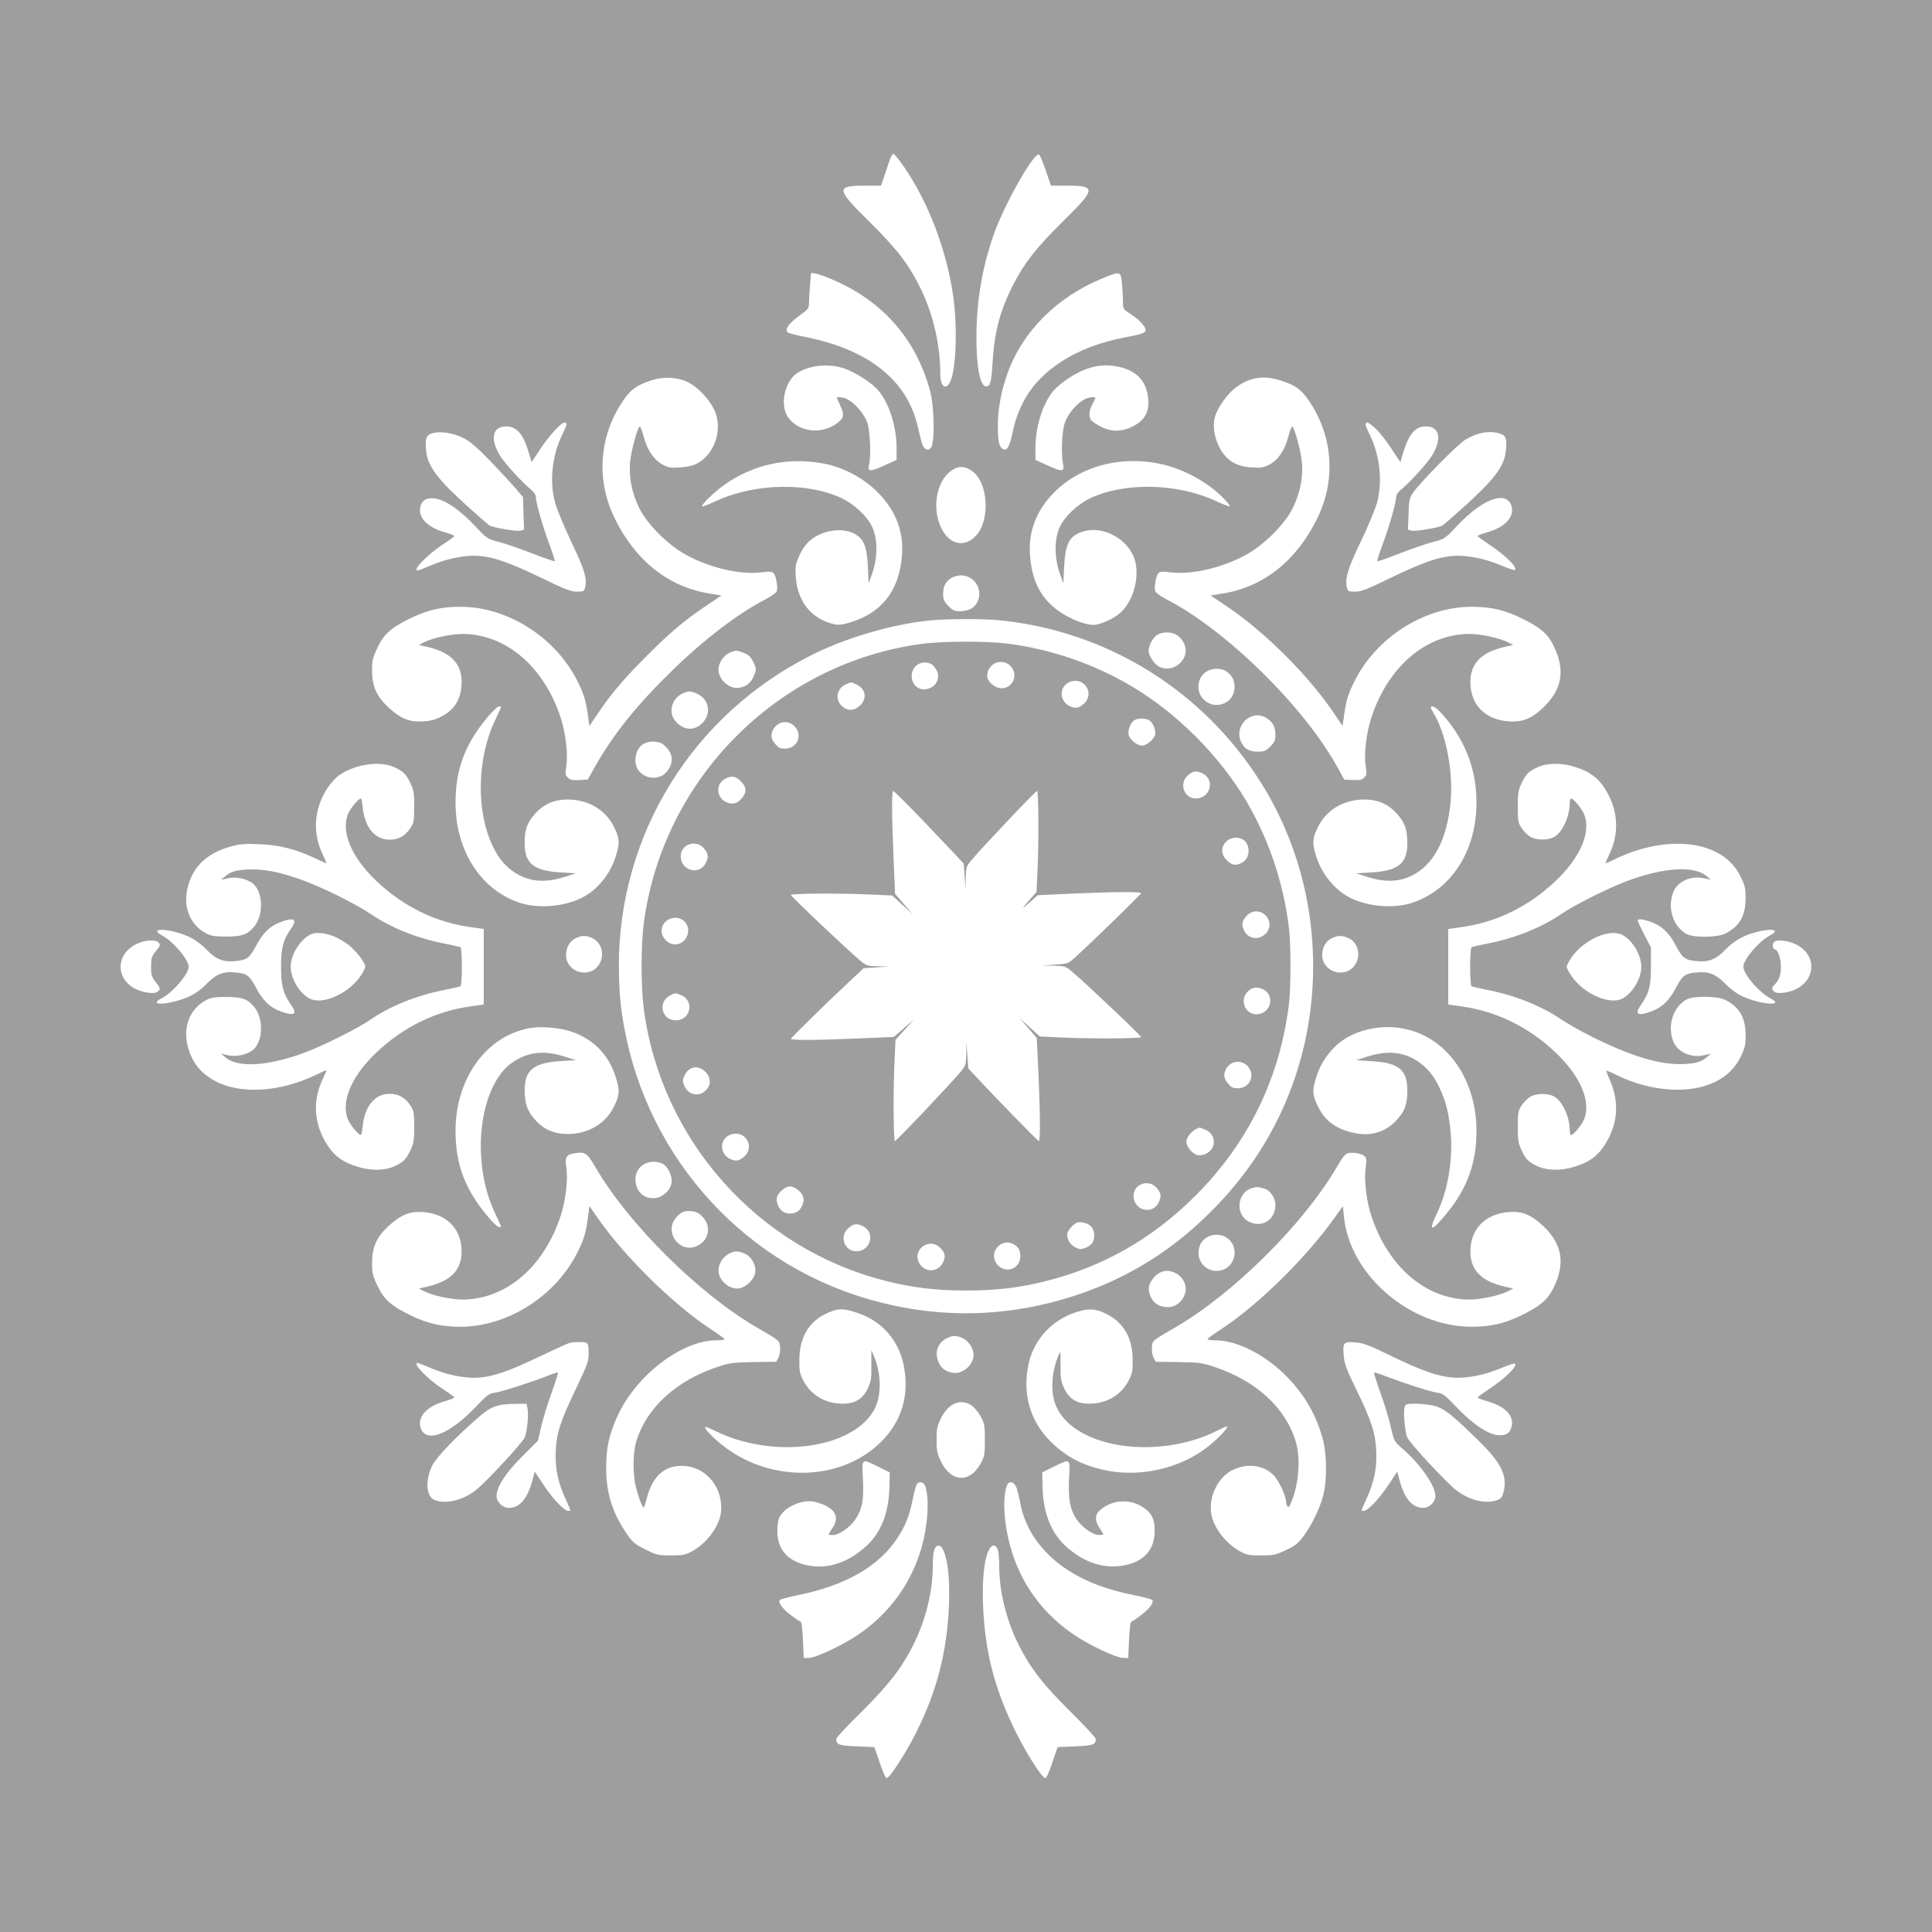 <?xml version="1.0" standalone="no"?>
<!DOCTYPE svg PUBLIC "-//W3C//DTD SVG 20010904//EN"
 "http://www.w3.org/TR/2001/REC-SVG-20010904/DTD/svg10.dtd">
<svg version="1.0" xmlns="http://www.w3.org/2000/svg"
 width="1280pt" height="1280pt" viewBox="0 0 1280 1280"
 preserveAspectRatio="xMidYMid meet">
<g transform="translate(0,1280) scale(0.1,-0.1)"
fill="#9e9e9e" stroke="none">
<path d="M0 6400 l0 -6400 6400 0 6400 0 0 6400 0 6400 -6400 0 -6400 0 0
-6400z m5991 5292 c161 -235 281 -551 324 -853 30 -212 19 -492 -21 -571 -28
-55 -64 -28 -64 48 0 197 -46 398 -129 569 -81 166 -156 263 -347 452 -216
213 -218 233 -21 233 l104 0 28 83 c42 125 44 129 58 125 6 -2 37 -41 68 -86z
m937 -20 l35 -102 104 0 c197 0 196 -20 -21 -233 -182 -180 -258 -277 -333
-423 -89 -175 -126 -315 -138 -529 -7 -119 -15 -145 -41 -145 -40 0 -65 124
-65 325 0 240 39 467 116 685 71 199 263 539 299 527 5 -2 25 -49 44 -105z
m-1397 -731 c324 -143 540 -393 631 -731 29 -105 32 -350 5 -377 -13 -14 -21
-15 -35 -7 -19 12 -22 21 -51 146 -71 311 -329 515 -757 598 -53 10 -101 23
-107 29 -19 19 10 59 78 109 62 44 65 49 65 88 0 22 3 76 7 119 l6 77 34 -5
c18 -3 74 -24 124 -46z m1902 -18 c4 -38 7 -91 7 -119 0 -51 1 -52 50 -84 54
-35 100 -83 100 -106 0 -19 -27 -29 -134 -49 -328 -61 -573 -219 -682 -439
-30 -61 -51 -122 -64 -185 -21 -102 -39 -133 -67 -115 -24 15 -31 46 -32 145
-1 113 21 235 64 355 98 276 327 506 627 629 121 50 124 49 131 -32z m-1840
-564 c75 -25 185 -97 227 -147 72 -86 120 -239 120 -380 l0 -79 -81 -37 c-91
-42 -113 -41 -102 1 15 60 8 226 -11 283 -25 71 -106 155 -160 165 -20 4 -39
6 -41 3 -2 -2 8 -27 22 -56 31 -64 24 -88 -36 -126 -105 -67 -246 -43 -311 51
-54 80 -22 235 60 290 83 54 209 67 313 32z m1836 7 c112 -30 171 -102 179
-216 5 -81 -26 -136 -101 -174 -74 -38 -142 -39 -213 -3 -27 14 -56 33 -64 42
-19 23 -15 70 10 112 11 19 19 38 16 40 -3 3 -22 2 -42 -2 -54 -10 -135 -94
-159 -165 -20 -59 -26 -203 -12 -273 11 -53 -6 -55 -102 -11 l-81 37 0 79 c0
141 48 294 120 380 17 20 61 57 98 81 121 81 233 104 351 73z m-2875 -96 c61
-29 132 -100 171 -171 70 -126 17 -307 -109 -371 -26 -13 -67 -23 -111 -25
-60 -4 -77 -1 -115 19 -58 31 -103 98 -126 187 -10 38 -22 68 -26 65 -16 -10
-58 -167 -64 -241 -8 -101 14 -204 63 -303 52 -103 185 -237 303 -303 158 -88
360 -136 503 -119 53 7 72 6 82 -5 16 -16 30 -93 21 -120 -3 -10 -36 -34 -73
-53 -181 -93 -404 -263 -617 -470 -230 -223 -388 -419 -507 -627 l-55 -98 -57
-3 c-45 -2 -60 1 -75 16 -17 17 -18 26 -10 78 12 77 -4 217 -37 318 -111 340
-363 555 -651 556 -75 0 -201 -27 -256 -56 l-33 -17 57 -13 c165 -38 237 -121
225 -260 -6 -82 -42 -145 -105 -185 -58 -37 -101 -49 -176 -49 -74 0 -127 24
-201 92 -79 72 -110 141 -110 243 0 71 4 88 37 156 42 90 92 133 228 198 105
50 196 71 320 71 314 0 632 -203 777 -495 40 -80 53 -122 67 -216 l11 -79 52
77 c85 129 180 240 328 388 152 153 259 243 403 338 l92 62 -75 12 c-271 42
-489 212 -628 490 -130 257 -110 552 51 788 52 76 89 102 187 135 78 26 171
22 239 -10z m3927 10 c101 -31 138 -58 191 -135 161 -236 181 -531 51 -788
-139 -278 -357 -448 -627 -490 l-76 -12 108 -72 c254 -171 548 -465 715 -716
l52 -77 11 79 c14 94 27 136 67 216 145 292 464 495 777 495 124 0 215 -21
320 -71 134 -64 186 -108 226 -194 73 -152 54 -277 -60 -391 -77 -77 -133
-104 -212 -104 -162 0 -270 90 -281 234 -12 139 60 222 225 260 l57 13 -33 17
c-55 29 -181 56 -256 56 -288 -1 -540 -216 -651 -556 -33 -101 -49 -241 -37
-318 8 -52 7 -61 -10 -78 -15 -15 -30 -18 -76 -16 l-56 3 -44 80 c-222 403
-738 911 -1135 1115 -37 19 -70 43 -73 53 -9 27 5 104 21 120 10 11 29 12 82
5 143 -17 345 31 503 119 118 66 251 200 303 303 49 99 71 202 63 303 -6 74
-48 231 -64 241 -4 3 -16 -27 -26 -65 -23 -91 -68 -157 -126 -187 -38 -20 -56
-23 -115 -19 -81 4 -139 30 -180 79 -59 69 -87 178 -66 255 16 60 85 157 139
196 92 68 182 82 293 47z m-4728 -286 c3 -4 -8 -33 -24 -66 -72 -143 -91 -319
-50 -463 12 -43 61 -160 108 -259 86 -180 104 -240 89 -300 -6 -23 -11 -26
-54 -26 -39 0 -79 15 -232 90 -212 102 -316 139 -416 147 -90 7 -212 -17 -319
-63 -45 -19 -84 -34 -88 -34 -37 0 63 104 163 170 44 29 80 55 80 59 0 3 -29
15 -65 25 -115 33 -177 99 -160 169 12 44 39 60 93 55 68 -7 169 -75 270 -184
78 -82 81 -85 155 -104 42 -10 141 -45 222 -76 80 -31 147 -55 150 -52 3 2
-13 52 -35 111 -43 114 -90 278 -90 315 0 12 -12 32 -27 44 -62 50 -180 179
-212 232 -66 110 -48 191 42 191 71 0 115 -52 152 -179 l17 -58 60 90 c54 83
135 172 156 172 5 0 11 -3 15 -6z m5362 -35 c24 -22 71 -81 103 -131 l60 -90
17 58 c37 127 81 179 152 179 90 0 108 -81 42 -191 -32 -53 -150 -182 -211
-232 -16 -12 -28 -32 -28 -44 0 -37 -47 -201 -90 -315 -22 -59 -38 -109 -35
-111 3 -3 70 21 150 52 81 31 180 66 222 76 74 19 77 22 155 104 171 184 334
242 363 129 17 -70 -45 -136 -160 -169 -36 -10 -65 -22 -65 -25 0 -4 35 -29
78 -58 106 -70 187 -150 169 -167 -3 -4 -43 10 -89 29 -110 47 -231 71 -322
64 -100 -8 -204 -45 -416 -147 -153 -75 -193 -90 -232 -90 -43 0 -48 3 -54 26
-15 59 5 126 90 303 47 97 95 212 108 256 40 145 21 320 -51 463 -28 56 -30
72 -9 72 5 0 28 -18 53 -41z m-6049 -59 c47 -23 88 -58 180 -152 65 -68 141
-150 169 -182 l50 -59 3 -108 4 -108 -26 -7 c-24 -6 -177 20 -202 34 -7 4 -64
53 -127 110 -218 195 -283 280 -294 387 -8 77 1 103 40 114 51 16 136 4 203
-29z m6866 29 c45 -12 53 -34 45 -114 -11 -107 -76 -192 -294 -387 -63 -57
-120 -106 -127 -110 -25 -14 -178 -40 -202 -34 l-26 7 4 103 c3 93 6 107 30
142 48 69 298 323 346 351 79 47 157 61 224 42z m-4472 -201 c135 -25 274
-102 369 -204 109 -116 158 -250 147 -401 -17 -234 -133 -384 -345 -447 -71
-21 -89 -20 -155 4 -121 46 -195 155 -204 301 -4 67 -1 84 23 136 31 71 73
114 135 142 93 41 195 37 255 -11 43 -34 59 -82 65 -203 l5 -110 25 70 c36
104 35 229 -3 307 -35 71 -117 147 -200 187 -228 108 -580 100 -836 -20 -46
-21 -87 -37 -89 -34 -9 9 78 93 143 140 195 139 425 189 665 143z m2260 -9
c140 -36 292 -122 389 -223 25 -25 42 -48 39 -51 -2 -3 -44 13 -91 35 -254
119 -606 127 -834 19 -83 -40 -165 -116 -200 -187 -38 -78 -39 -203 -3 -307
l25 -70 5 110 c8 158 37 210 134 236 129 35 288 -53 332 -183 38 -115 -5 -280
-94 -358 -44 -40 -133 -80 -176 -80 -72 0 -200 58 -274 125 -91 81 -137 188
-148 338 -11 151 38 285 147 401 179 191 465 266 749 195z m-1274 -44 c99 -75
114 -312 27 -416 -77 -91 -181 -72 -237 43 -68 140 -27 333 85 391 41 22 80
16 125 -18z m6 -722 c56 -56 45 -153 -22 -188 -16 -8 -48 -15 -71 -15 -33 0
-47 6 -75 34 -33 33 -39 52 -34 105 8 93 133 133 202 64z m186 -264 c708 -76
1336 -469 1716 -1074 303 -481 413 -1075 306 -1647 -86 -454 -301 -860 -635
-1193 -260 -261 -550 -441 -892 -555 -485 -161 -981 -161 -1466 0 -850 283
-1459 1043 -1556 1942 -6 54 -11 161 -11 238 0 875 491 1667 1279 2061 220
111 520 200 766 227 114 13 379 14 493 1z m1171 -105 c17 -14 36 -42 42 -63
28 -95 -81 -184 -171 -138 -32 16 -70 73 -70 104 0 38 30 92 59 108 43 24 105
19 140 -11z m-2880 -110 c31 -12 45 -26 62 -60 21 -44 21 -47 5 -89 -19 -48
-50 -74 -100 -82 -64 -10 -136 54 -136 122 0 42 34 93 73 110 41 18 49 18 96
-1z m3191 -119 c16 -9 36 -29 45 -45 31 -60 10 -137 -45 -165 -110 -57 -222
55 -165 165 29 55 105 76 165 45z m-3506 -149 c80 -33 102 -126 45 -190 -53
-61 -130 -58 -184 6 -50 59 -25 152 49 184 40 17 49 17 90 0z m-1294 -90 c0
-2 -18 -42 -40 -88 -120 -251 -127 -600 -16 -833 45 -96 103 -157 182 -196 86
-43 181 -45 294 -9 l75 24 -101 6 c-181 11 -240 60 -238 200 1 89 18 133 73
193 57 62 127 91 216 90 138 -2 251 -71 306 -188 34 -71 36 -101 9 -187 -37
-120 -122 -224 -225 -276 -122 -61 -297 -74 -421 -30 -254 90 -415 345 -416
658 0 225 63 392 216 573 31 37 64 67 72 67 8 0 14 -2 14 -4z m6217 -28 c163
-172 246 -376 245 -608 -1 -314 -162 -568 -416 -658 -124 -44 -299 -31 -421
30 -102 52 -189 158 -225 275 -27 87 -25 117 9 188 55 117 168 186 306 188 89
1 159 -28 216 -90 55 -60 72 -104 73 -193 2 -140 -57 -189 -238 -200 l-101 -6
75 -24 c113 -36 208 -34 294 9 144 71 232 236 256 484 20 200 -29 456 -112
592 -10 17 -18 33 -18 38 0 17 28 5 57 -25z m-1143 -47 c40 -26 55 -57 56
-109 0 -37 -6 -50 -34 -78 -29 -29 -41 -34 -83 -34 -55 0 -86 17 -108 60 -57
111 67 228 169 161z m-3977 -195 c41 -44 44 -96 10 -147 -64 -95 -217 -51
-217 62 0 83 51 133 130 125 35 -3 51 -11 77 -40z m-1802 -130 c60 -28 77 -46
107 -111 19 -42 23 -66 22 -152 0 -93 -2 -105 -27 -142 -34 -51 -79 -75 -139
-74 -95 1 -161 82 -175 213 -3 33 -9 60 -12 60 -15 0 -71 -67 -85 -102 -49
-118 23 -289 189 -446 176 -167 390 -272 620 -304 l90 -13 0 -250 0 -250 -90
-13 c-231 -32 -444 -137 -621 -305 -166 -157 -238 -327 -188 -445 14 -35 70
-102 85 -102 3 0 9 27 12 60 14 131 80 212 175 213 60 1 105 -23 139 -74 25
-37 27 -49 27 -142 1 -86 -3 -110 -22 -152 -30 -65 -47 -83 -107 -111 -64 -30
-158 -32 -246 -4 -96 29 -153 70 -199 142 -91 139 -101 295 -31 441 15 31 26
57 23 57 -2 0 -37 -16 -77 -35 -232 -110 -487 -126 -654 -40 -74 38 -128 90
-160 158 -74 154 -36 311 93 380 34 18 57 22 136 22 106 -1 139 -13 183 -65
67 -79 60 -238 -12 -290 -43 -30 -109 -43 -161 -31 l-45 10 28 -24 c81 -71
282 -59 525 31 127 48 350 159 437 219 131 90 308 161 488 196 55 11 103 22
108 25 12 7 12 251 0 258 -5 3 -53 14 -108 25 -181 35 -355 105 -489 197 -38
26 -129 77 -204 114 -242 121 -430 180 -575 180 -95 0 -145 -12 -182 -45 l-28
-24 45 10 c52 12 118 -1 161 -31 72 -52 79 -211 12 -290 -44 -52 -77 -64 -183
-65 -79 0 -102 4 -136 22 -129 69 -167 226 -93 380 47 98 136 163 270 198 49
13 91 16 179 12 130 -5 240 -33 365 -92 40 -19 75 -35 77 -35 3 0 -8 26 -23
57 -70 145 -60 302 30 441 22 34 58 73 82 89 109 72 269 94 364 49z m7816 4
c95 -29 153 -70 199 -140 91 -142 102 -296 31 -443 -15 -31 -26 -57 -23 -57 2
0 37 16 77 35 232 110 487 126 654 40 75 -38 127 -90 163 -163 29 -59 33 -76
33 -147 -1 -112 -39 -180 -130 -228 -52 -29 -212 -31 -261 -5 -90 49 -129 174
-88 278 29 71 117 111 204 91 l45 -10 -28 24 c-81 71 -282 59 -525 -31 -127
-48 -350 -159 -437 -219 -131 -90 -308 -161 -488 -196 -55 -11 -103 -22 -108
-25 -5 -3 -9 -61 -9 -129 0 -68 4 -126 9 -129 5 -3 53 -14 108 -25 179 -35
357 -106 485 -194 38 -26 130 -78 205 -116 245 -122 433 -181 578 -181 95 0
145 12 182 45 l28 24 -45 -10 c-87 -20 -175 20 -204 91 -41 104 -2 229 88 278
49 26 209 24 261 -5 91 -48 129 -116 130 -228 0 -71 -4 -88 -33 -147 -36 -73
-88 -125 -163 -163 -167 -86 -430 -69 -653 40 -38 19 -71 33 -73 31 -2 -1 7
-27 21 -57 67 -152 56 -299 -34 -437 -46 -72 -103 -113 -199 -142 -88 -28
-182 -26 -246 4 -60 28 -77 46 -107 111 -19 42 -23 66 -22 152 0 93 2 105 27
142 15 22 42 48 59 57 42 22 117 21 155 -1 55 -32 102 -134 103 -222 0 -18 4
-33 8 -33 16 0 71 66 86 102 50 118 -22 288 -188 445 -177 168 -390 273 -621
305 l-90 13 0 250 0 250 90 13 c231 32 444 137 621 305 166 157 238 327 188
445 -15 36 -70 102 -86 102 -4 0 -8 -15 -8 -32 -1 -89 -48 -191 -103 -223 -38
-22 -113 -23 -155 -1 -17 9 -44 35 -59 57 -25 37 -27 49 -27 142 -1 86 3 110
22 152 30 65 47 83 107 111 64 30 158 32 246 4z m-8481 -1026 c0 -9 -9 -29
-20 -44 -54 -76 -68 -129 -68 -255 0 -126 14 -179 68 -255 43 -61 19 -74 -73
-40 -69 26 -117 72 -161 157 -42 79 -59 93 -132 100 -83 9 -132 -10 -194 -74
-34 -35 -77 -67 -115 -84 -117 -55 -289 -68 -184 -13 74 38 179 161 179 209 0
48 -105 171 -179 209 -68 36 -12 48 92 21 86 -22 149 -58 208 -119 61 -63 110
-82 193 -73 73 7 90 21 132 100 44 83 91 131 158 156 64 25 96 26 96 5z m8993
-4 c69 -26 117 -72 161 -157 42 -79 59 -93 132 -100 83 -9 132 10 193 73 59
61 122 97 208 119 104 27 160 15 92 -21 -74 -38 -179 -161 -179 -209 0 -48
105 -171 179 -209 105 -55 -67 -42 -184 13 -38 17 -81 49 -115 84 -62 64 -111
83 -194 74 -73 -7 -90 -21 -132 -100 -44 -85 -92 -131 -161 -157 -92 -34 -116
-21 -73 40 55 77 68 128 68 259 l0 124 -44 84 c-24 47 -44 89 -44 94 0 15 35
10 93 -11z m-8738 -91 c30 -11 77 -38 104 -59 53 -42 111 -118 111 -145 0 -9
-14 -36 -31 -61 -81 -118 -252 -194 -337 -150 -68 35 -126 133 -126 211 0 78
58 174 129 213 31 17 89 14 150 -9z m8543 7 c68 -35 126 -133 126 -211 0 -78
-58 -176 -126 -211 -85 -44 -256 32 -337 150 -17 25 -31 52 -31 61 0 9 14 36
30 60 82 119 253 195 338 151z m-6823 -22 c95 -45 81 -195 -22 -223 -76 -21
-153 35 -153 111 0 50 25 93 64 112 40 20 70 20 111 0z m5010 0 c95 -45 81
-195 -22 -223 -76 -21 -153 35 -153 110 0 53 22 92 62 112 42 21 71 21 113 1z
m-7887 -26 c17 -17 16 -21 -17 -62 -26 -32 -30 -45 -30 -101 0 -56 4 -69 30
-101 33 -42 34 -47 14 -64 -24 -20 -111 -5 -163 27 -129 81 -103 246 47 299
46 17 103 18 119 2z m10870 -25 c110 -68 110 -207 0 -276 -52 -32 -139 -47
-163 -27 -18 15 -19 25 -2 42 34 34 46 65 46 123 0 55 -21 115 -40 115 -14 0
-19 33 -7 47 19 24 111 10 166 -24z m-8158 -560 c158 -44 272 -153 320 -311
27 -86 25 -116 -9 -187 -55 -117 -168 -186 -306 -188 -89 -1 -159 28 -214 88
-56 60 -73 106 -75 195 -2 139 57 189 238 200 l101 6 -75 24 c-113 36 -208 34
-294 -9 -40 -19 -81 -50 -107 -79 -178 -200 -206 -643 -59 -950 22 -46 40 -86
40 -88 0 -2 -6 -4 -14 -4 -8 0 -41 30 -72 68 -153 180 -216 347 -216 572 1
348 207 630 495 679 65 11 175 4 247 -16z m5611 -7 c247 -85 410 -345 411
-656 1 -208 -59 -379 -190 -540 -108 -134 -134 -137 -72 -9 74 156 108 361 90
547 -12 121 -31 198 -74 287 -45 96 -103 157 -182 196 -86 43 -181 45 -294 9
l-75 -24 106 -7 c178 -10 235 -59 233 -199 -1 -88 -17 -132 -70 -190 -69 -76
-164 -108 -267 -89 -129 23 -208 79 -258 184 -34 71 -36 101 -9 187 37 120
122 224 225 275 131 66 288 76 426 29z m-5426 -899 c217 -375 687 -841 1073
-1064 150 -87 147 -84 150 -130 2 -23 -3 -54 -11 -69 l-14 -26 -149 -2 c-133
-2 -158 -5 -234 -30 -281 -92 -479 -274 -546 -501 -22 -76 -22 -219 0 -301 18
-71 45 -138 52 -132 2 3 11 31 19 62 41 157 129 228 265 212 140 -17 242 -153
227 -303 -10 -93 -91 -204 -189 -259 -48 -26 -62 -29 -143 -29 -86 0 -95 2
-170 40 -72 36 -84 47 -127 110 -92 136 -132 266 -132 430 0 132 19 219 73
339 123 273 427 506 657 506 30 0 54 3 54 8 -1 4 -40 33 -88 64 -246 161 -564
472 -746 730 l-61 87 -11 -83 c-13 -96 -26 -139 -67 -221 -145 -292 -464 -495
-777 -495 -124 0 -215 21 -320 71 -136 65 -186 108 -228 198 -33 68 -37 85
-37 156 0 102 31 171 110 243 72 66 130 93 198 93 162 0 273 -92 284 -235 12
-139 -60 -222 -225 -260 l-57 -13 33 -17 c55 -29 181 -56 256 -56 288 1 540
216 651 556 33 100 49 241 37 317 -11 70 -1 87 54 96 69 12 84 3 139 -92z
m5100 69 c9 -11 9 -32 3 -73 -12 -76 4 -217 37 -317 111 -340 363 -555 651
-556 75 0 201 27 256 56 l33 17 -57 13 c-165 38 -237 121 -225 260 11 143 122
235 284 235 73 0 133 -30 209 -105 114 -114 133 -239 60 -391 -40 -86 -92
-130 -226 -194 -105 -50 -196 -71 -320 -71 -409 0 -808 343 -846 729 l-7 70
-55 -77 c-192 -269 -510 -581 -754 -740 -48 -31 -87 -60 -88 -64 0 -5 24 -8
54 -8 144 0 335 -99 477 -246 116 -122 186 -244 231 -401 29 -101 31 -285 4
-383 -23 -86 -75 -193 -129 -266 -37 -50 -55 -65 -118 -94 -67 -32 -82 -35
-164 -35 -81 0 -95 3 -143 29 -98 55 -179 166 -189 259 -11 110 48 228 138
275 102 52 215 37 282 -37 33 -37 77 -133 77 -169 0 -9 4 -23 9 -31 7 -11 13
-5 25 24 51 121 64 289 32 400 -67 228 -264 408 -546 501 -76 25 -101 28 -234
30 l-149 2 -14 26 c-8 15 -13 46 -11 69 3 46 0 43 150 130 387 223 855 688
1074 1064 36 63 57 89 75 93 35 9 101 -5 114 -24z m-4652 -48 c29 -15 57 -70
57 -111 0 -53 -50 -106 -106 -114 -78 -10 -134 43 -134 126 0 89 99 142 183
99z m3984 -163 c39 -11 73 -62 73 -108 -1 -99 -86 -153 -174 -112 -92 44 -83
189 14 222 34 11 42 11 87 -2z m-3720 -189 c62 -67 35 -167 -52 -196 -111 -37
-203 101 -128 190 34 41 58 51 108 45 30 -3 48 -13 72 -39z m3463 -131 c16 -9
36 -29 45 -45 43 -84 -13 -180 -105 -180 -92 0 -148 96 -105 180 29 55 105 76
165 45z m-3183 -112 c49 -23 79 -89 63 -138 -13 -40 -58 -81 -99 -90 -64 -14
-141 51 -141 118 0 40 26 85 63 107 39 24 68 25 114 3z m2861 -133 c46 -28 68
-82 53 -131 -16 -52 -62 -89 -112 -89 -54 0 -93 22 -113 64 -22 46 -20 77 7
117 41 61 105 76 165 39z m-2110 -261 c155 -53 263 -177 298 -338 42 -200 -10
-377 -151 -516 -275 -270 -758 -270 -1073 0 -61 52 -97 93 -89 101 2 3 35 -11
73 -30 38 -19 107 -46 154 -59 380 -110 792 -10 899 218 42 89 38 229 -8 338
l-18 42 0 -101 c1 -90 -2 -107 -26 -157 -33 -67 -84 -97 -163 -97 -115 0 -211
56 -262 154 -23 44 -27 63 -26 136 0 142 58 246 166 301 84 43 122 45 226 8z
m1644 -5 c114 -58 172 -160 172 -304 1 -73 -3 -92 -26 -136 -51 -98 -147 -154
-262 -154 -79 0 -130 30 -163 97 -24 50 -27 67 -27 157 1 96 0 99 -13 67 -50
-121 -55 -256 -12 -346 107 -228 519 -328 899 -218 47 13 116 40 153 59 38 18
70 34 73 34 25 0 -71 -99 -152 -156 -172 -123 -412 -177 -623 -140 -163 29
-283 89 -391 196 -137 138 -187 315 -146 511 37 175 171 311 349 355 63 16
106 10 169 -22z m-957 -158 c40 -17 75 -68 75 -111 0 -71 -76 -134 -143 -119
-48 10 -74 31 -91 75 -25 62 -2 124 57 153 40 19 59 20 102 2z m-2491 -32 c12
-5 16 -21 16 -67 0 -56 -7 -76 -79 -227 -108 -225 -133 -301 -139 -422 -5
-115 13 -204 64 -317 39 -86 38 -81 19 -81 -27 0 -102 79 -163 171 l-59 89
-17 -63 c-33 -119 -84 -177 -156 -177 -40 0 -80 39 -80 78 0 61 59 152 169
262 l105 105 22 95 c12 52 43 153 69 224 25 70 44 130 42 132 -2 3 -29 -5 -58
-17 -114 -45 -309 -108 -355 -115 -45 -6 -55 -14 -133 -96 -178 -187 -337
-245 -366 -131 -17 70 45 136 160 169 36 10 65 22 65 25 0 4 -36 30 -80 59
-100 66 -200 170 -163 170 4 0 43 -15 88 -34 107 -46 229 -70 319 -63 98 8
202 44 406 142 96 46 184 86 195 88 31 7 92 8 109 1z m5334 -88 c205 -99 309
-135 408 -143 91 -7 212 17 322 64 46 19 86 33 89 29 18 -17 -63 -97 -169
-167 -43 -29 -78 -54 -78 -58 0 -3 29 -15 64 -25 115 -32 175 -92 162 -161
-10 -51 -37 -68 -94 -63 -68 7 -166 74 -273 186 -77 81 -89 90 -131 96 -47 7
-210 60 -342 110 -38 15 -71 25 -73 22 -2 -2 17 -62 42 -132 26 -71 57 -173
69 -226 22 -97 22 -97 80 -148 120 -105 216 -244 216 -312 0 -39 -40 -78 -80
-78 -72 0 -123 58 -156 177 l-17 63 -59 -89 c-61 -92 -136 -171 -163 -171 -19
0 -20 -5 19 81 51 113 69 202 64 317 -6 121 -32 200 -135 412 -65 134 -76 164
-81 224 -6 83 0 89 81 82 48 -3 92 -20 235 -90z m-2783 -326 c17 -11 45 -43
61 -72 27 -49 29 -61 29 -158 0 -97 -2 -109 -29 -158 -72 -129 -193 -123 -261
13 -26 53 -30 71 -30 145 0 74 4 92 30 145 49 98 126 131 200 85z m-2940 -21
c9 -38 -3 -155 -18 -191 -18 -41 -265 -306 -330 -355 -88 -65 -190 -88 -265
-62 -58 20 -67 125 -20 226 22 50 151 186 301 317 88 78 130 94 254 95 l71 1
7 -31z m6007 17 c65 -15 128 -66 314 -251 134 -133 172 -219 145 -322 -9 -33
-18 -43 -43 -52 -75 -26 -177 -3 -265 62 -66 49 -312 314 -330 355 -15 35 -26
161 -18 195 7 26 10 27 74 27 36 0 92 -6 123 -14z m-3682 -404 l75 -37 -2 -92
c-4 -176 -55 -307 -156 -398 -127 -115 -267 -157 -407 -121 -119 31 -180 106
-180 224 0 36 6 75 15 92 36 69 158 121 237 99 127 -34 167 -94 113 -173 -14
-20 -25 -39 -25 -41 0 -3 13 -5 28 -5 41 0 114 51 149 104 46 68 57 129 50
268 -7 139 -11 136 103 80z m1263 -74 c-7 -136 6 -208 49 -273 36 -54 109
-105 150 -105 15 0 28 2 28 5 0 2 -11 21 -25 41 -31 46 -32 87 -2 114 77 74
199 84 290 24 57 -38 77 -77 77 -154 0 -120 -60 -195 -180 -226 -139 -35 -280
6 -406 119 -101 92 -154 225 -157 400 l-2 92 75 37 c114 56 110 58 103 -74z
m-954 -51 c30 -79 19 -263 -25 -415 -68 -235 -217 -438 -424 -576 -96 -65
-275 -149 -319 -150 l-36 -1 -5 119 c-4 84 -9 121 -18 124 -7 2 -36 21 -64 43
-54 40 -86 85 -71 99 4 5 54 18 111 30 324 65 545 192 668 381 54 83 78 144
100 251 9 46 21 91 26 101 13 25 47 21 57 -6z m607 -17 c6 -19 17 -64 24 -100
32 -175 144 -332 317 -444 120 -77 255 -128 445 -166 57 -12 107 -25 111 -30
15 -14 -17 -59 -71 -99 -28 -22 -57 -41 -64 -43 -9 -3 -14 -40 -18 -124 l-5
-119 -36 1 c-45 1 -221 84 -322 152 -260 176 -419 439 -457 757 -12 96 -7 184
11 233 14 36 50 26 65 -18z m-482 -421 c28 -69 39 -193 33 -354 -12 -311 -82
-578 -223 -855 -66 -130 -170 -290 -189 -290 -8 0 -26 39 -47 103 l-35 102
-117 5 c-119 5 -135 11 -136 49 0 8 75 89 168 180 182 181 264 287 342 441 83
166 130 354 130 527 0 94 11 133 39 133 13 0 24 -13 35 -41z m356 15 c6 -14
10 -62 10 -107 0 -173 47 -361 130 -527 78 -154 160 -260 343 -441 92 -91 167
-172 167 -180 -1 -38 -17 -44 -136 -49 l-117 -5 -35 -102 c-21 -64 -39 -103
-47 -103 -22 0 -131 172 -205 325 -133 274 -195 518 -207 820 -6 161 5 285 33
354 19 48 49 55 64 15z"/>
<path d="M6105 8534 c-954 -129 -1714 -895 -1840 -1852 -19 -145 -19 -419 0
-564 114 -870 754 -1590 1602 -1804 183 -46 332 -64 533 -64 194 0 344 17 515
59 388 95 718 282 1006 570 350 350 559 780 619 1271 13 109 13 391 0 500 -36
299 -133 588 -283 843 -178 301 -463 586 -764 763 -245 145 -528 242 -811 279
-140 19 -439 18 -577 -1z m593 -150 c50 -57 12 -144 -63 -144 -43 0 -95 45
-95 82 2 85 102 125 158 62z m-527 16 c10 -6 26 -24 34 -41 23 -43 5 -95 -40
-116 -63 -30 -125 10 -125 79 0 69 70 110 131 78z m1014 -135 c38 -37 35 -95
-6 -129 -35 -30 -58 -32 -98 -11 -34 17 -55 62 -45 99 15 63 103 88 149 41z
m-1510 0 c58 -28 71 -88 28 -134 -40 -43 -90 -45 -128 -6 -44 43 -30 115 28
140 40 18 33 18 72 0z m1937 -236 c28 -15 50 -72 39 -102 -12 -32 -58 -67 -86
-67 -28 0 -74 35 -86 67 -11 29 10 86 38 102 24 14 69 14 95 0z m-2344 -45
c51 -58 12 -144 -67 -144 -32 0 -44 6 -65 31 -29 34 -32 62 -12 98 31 55 102
63 144 15z m2701 -309 c83 -42 49 -165 -46 -165 -80 0 -114 102 -52 154 35 30
58 32 98 11z m-3056 -56 c33 -35 34 -67 6 -103 -31 -39 -63 -49 -104 -32 -74
31 -76 129 -2 161 40 18 65 11 100 -26z m1193 -246 c99 -104 202 -212 229
-241 l50 -54 6 -86 6 -87 1 77 c2 72 4 79 38 119 70 84 425 459 435 459 10 0
12 -349 2 -543 l-6 -127 -56 -63 c-51 -57 -41 -53 34 15 l30 27 240 11 c288
12 445 13 445 2 0 -7 -317 -316 -434 -422 -47 -44 -50 -45 -135 -51 l-86 -6
77 -1 c72 -2 79 -4 119 -38 84 -70 459 -425 459 -435 0 -10 -349 -12 -543 -2
l-128 6 -67 61 -67 61 57 -66 57 -66 11 -234 c12 -278 13 -449 2 -449 -6 0
-288 289 -417 428 l-50 54 -6 86 -6 87 -1 -77 c-2 -72 -4 -79 -38 -119 -70
-84 -425 -459 -435 -459 -10 0 -12 349 -2 543 l6 128 61 67 61 67 -66 -57 -67
-58 -238 -10 c-287 -12 -444 -13 -444 -2 0 7 284 284 428 417 l54 50 86 6 87
6 -77 1 c-72 2 -79 4 -119 38 -84 70 -459 425 -459 435 0 10 349 12 543 2
l128 -6 67 -61 67 -61 -57 66 -58 67 -10 238 c-12 287 -13 444 -2 444 4 0 89
-84 188 -187z m2126 -134 c55 -29 53 -125 -3 -154 -41 -22 -65 -19 -98 13 -43
39 -45 89 -6 127 26 27 72 33 107 14z m-3568 -60 c30 -35 32 -58 11 -98 -42
-83 -165 -49 -165 46 0 80 102 114 154 52z m3721 -444 c43 -43 31 -111 -26
-140 -41 -22 -93 -5 -114 35 -21 41 -19 64 11 99 34 41 92 44 129 6z m-3850
-40 c48 -47 21 -135 -44 -150 -61 -13 -121 48 -105 109 15 63 103 88 149 41z
m3834 -450 c83 -42 49 -165 -46 -165 -68 0 -107 81 -67 138 28 40 69 50 113
27z m-3855 -39 c89 -37 61 -166 -36 -166 -94 0 -123 120 -40 164 34 19 36 19
76 2z m3754 -472 c51 -58 12 -144 -67 -144 -32 0 -44 6 -65 31 -29 34 -32 62
-12 98 31 55 102 63 144 15z m-3599 -31 c43 -40 45 -90 6 -128 -44 -45 -116
-29 -141 31 -13 31 -13 39 1 68 28 60 87 72 134 29z m3316 -387 c76 -32 76
-130 0 -162 -24 -9 -42 -11 -58 -5 -32 12 -67 58 -67 86 0 35 46 85 88 94 1 1
18 -5 37 -13z m-3050 -51 c38 -37 35 -95 -6 -129 -35 -30 -58 -32 -98 -11 -34
17 -55 62 -45 99 15 63 103 88 149 41z m2729 -336 c30 -35 32 -58 11 -98 -42
-83 -165 -49 -165 46 0 80 102 114 154 52z m-2380 -10 c39 -31 49 -63 32 -104
-16 -37 -42 -55 -81 -55 -39 0 -65 18 -81 55 -9 24 -11 42 -5 58 12 32 58 67
86 67 12 0 34 -10 49 -21z m1951 -252 c18 -25 19 -70 4 -99 -6 -11 -26 -26
-45 -34 -31 -13 -39 -13 -68 1 -33 16 -56 50 -56 85 0 26 46 78 73 82 32 5 75
-11 92 -35z m-1516 8 c83 -42 49 -165 -46 -165 -80 0 -114 102 -52 154 35 30
58 32 98 11z m994 -117 c34 -18 46 -39 47 -81 0 -95 -121 -122 -165 -36 -39
74 45 156 118 117z m-482 -27 c32 -33 36 -58 14 -100 -29 -56 -106 -63 -145
-14 -71 90 50 195 131 114z"/>
</g>
</svg>
